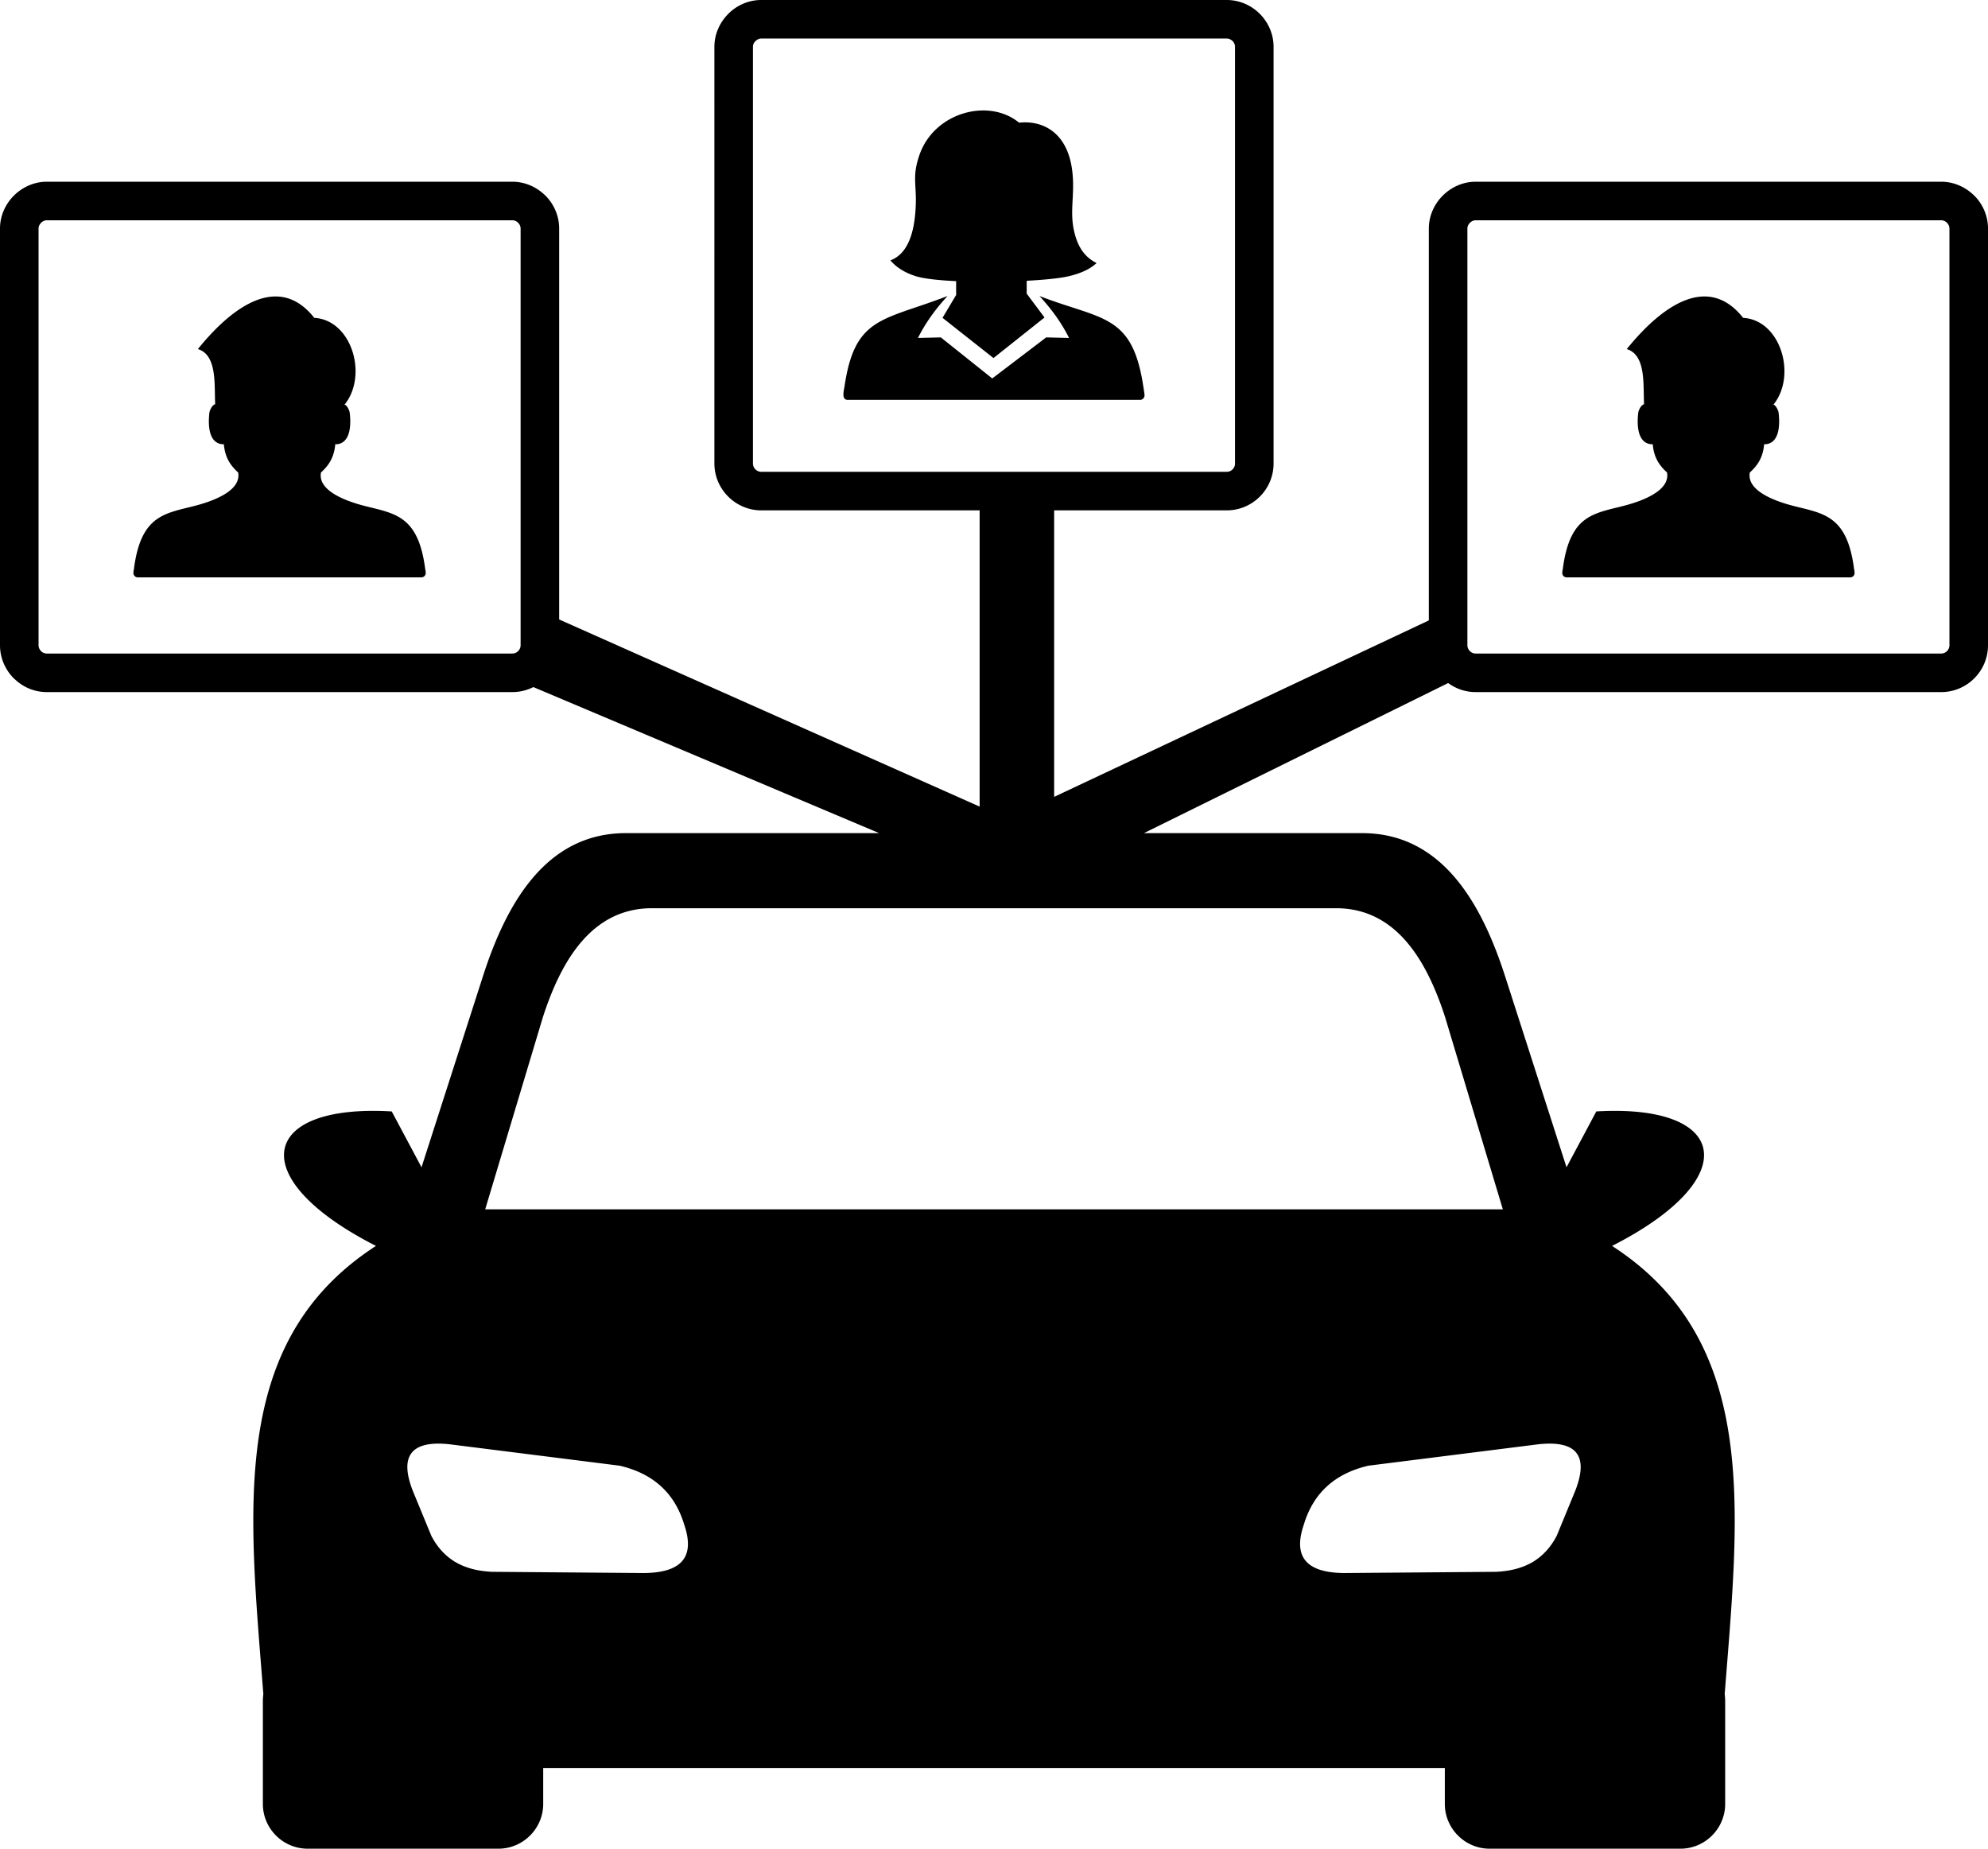<svg xmlns="http://www.w3.org/2000/svg" shape-rendering="geometricPrecision" text-rendering="geometricPrecision" image-rendering="optimizeQuality" fill-rule="evenodd" clip-rule="evenodd" viewBox="0 0 512 476.08"><path d="M96.83 320.85c-34.1-17.33-30.19-36.65 4.06-34.63l7.67 14.38 15.81-49.16c6.21-19.35 16.55-36.89 36.83-36.89h65.22l-89.06-37.61c-1.63.82-3.46 1.29-5.4 1.29H12.04c-3.13 0-6.01-1.24-8.15-3.24l-.34-.3C1.37 172.5 0 169.47 0 166.18V58.85c0-3.26 1.38-6.27 3.56-8.46 2.22-2.21 5.23-3.59 8.48-3.59h119.92c3.11 0 6 1.25 8.16 3.25l.34.31c2.17 2.17 3.55 5.18 3.55 8.49v100.68l108.29 48.19v-76.29h-56.26c-3.31 0-6.33-1.38-8.5-3.55-2.19-2.18-3.55-5.22-3.55-8.5V12.05c0-3.1 1.25-5.99 3.26-8.15l.31-.33c2.18-2.19 5.2-3.57 8.48-3.57h119.91c3.28 0 6.31 1.37 8.5 3.56 2.18 2.18 3.55 5.19 3.55 8.49v107.33c0 3.32-1.36 6.34-3.54 8.51a11.994 11.994 0 0 1-8.51 3.54h-44.46v73.78l96.5-45.44V58.85c0-3.26 1.38-6.27 3.57-8.46 2.21-2.21 5.23-3.59 8.48-3.59h119.92c3.1 0 5.99 1.25 8.15 3.25l.34.31c2.18 2.17 3.55 5.18 3.55 8.49v107.33c0 3.32-1.36 6.34-3.54 8.51a11.988 11.988 0 0 1-8.5 3.54H380.04c-2.63 0-5.08-.87-7.07-2.33l-78.36 38.65h56.2c20.28 0 30.61 17.54 36.83 36.89l15.81 49.16 7.67-14.38c34.25-2.02 38.16 17.3 4.06 34.63 37.98 24.59 32.74 67.62 29.01 115.36.06.59.12 1.18.12 1.8v26.55c0 6.33-5.18 11.52-11.52 11.52h-49.16c-6.33 0-11.52-5.19-11.52-11.52v-9.26H139.9v9.26c0 6.33-5.19 11.52-11.52 11.52H79.22c-6.34 0-11.52-5.19-11.52-11.52v-26.55c0-.62.06-1.21.12-1.8-3.73-47.74-8.98-90.77 29.01-115.36zm35.13-152.55c.58 0 1.11-.25 1.49-.63.38-.38.63-.91.63-1.49V58.85c0-.56-.25-1.09-.64-1.47l-.12-.14c-.38-.31-.86-.51-1.36-.51H12.04c-.54 0-1.07.26-1.45.64-.41.41-.66.94-.66 1.48v107.33c0 .56.25 1.1.64 1.49l.13.14c.37.3.84.49 1.34.49h119.92zm-96.49-19.62c-.61 0-1.11-.49-1.11-1.11 0-.32.04-.63.12-.94 1.78-14.11 8.02-14.36 15.87-16.41 2.34-.61 6.62-1.92 9.11-4.1 1.37-1.2 2.2-2.67 1.87-4.44-1.89-1.76-3.35-3.66-3.68-7.29l-.23.01c-.53-.01-1.03-.13-1.5-.4-1.05-.59-1.63-1.73-1.9-3.03-.35-1.65-.24-3.6-.07-4.84l.07-.24c.36-1.02.81-1.57 1.39-1.81h.01c-.26-4.91.57-12.67-4.46-14.18 9.93-12.28 21.38-18.96 29.98-8.04 9.58.51 13.85 14.63 7.9 22.22h-.25c.58.24 1.03.79 1.39 1.81l.06.24c.18 1.24.29 3.19-.06 4.84-.28 1.3-.85 2.44-1.89 3.03-.48.27-.99.39-1.51.4l-.23-.01c-.33 3.63-1.79 5.53-3.68 7.29-.34 1.77.5 3.24 1.87 4.44 2.49 2.18 6.76 3.49 9.11 4.1 7.85 2.05 14.09 2.3 15.87 16.41.08.31.12.62.12.94 0 .62-.5 1.11-1.11 1.11H35.47zm464.49 19.62a2.137 2.137 0 0 0 2.11-2.12V58.85c0-.56-.25-1.09-.63-1.47l-.13-.14c-.38-.31-.86-.51-1.35-.51H380.04c-.55 0-1.08.26-1.46.64-.41.41-.66.94-.66 1.48v107.33c0 .56.25 1.1.64 1.49l.14.14c.36.3.83.49 1.34.49h119.92zm-96.49-19.62c-.61 0-1.11-.49-1.11-1.11 0-.32.04-.63.12-.94 1.78-14.11 8.02-14.36 15.87-16.41 2.34-.61 6.62-1.92 9.11-4.1 1.37-1.2 2.2-2.67 1.87-4.44-1.89-1.76-3.35-3.66-3.68-7.29l-.23.01a3.1 3.1 0 0 1-1.51-.4c-1.04-.59-1.62-1.73-1.9-3.03-.35-1.65-.23-3.6-.06-4.84l.06-.24c.37-1.02.82-1.57 1.4-1.81h.01c-.26-4.91.57-12.67-4.46-14.18 9.93-12.28 21.38-18.96 29.98-8.04 9.58.51 13.85 14.63 7.9 22.22h-.25c.57.24 1.03.79 1.39 1.81l.07.24c.17 1.24.28 3.19-.07 4.84-.28 1.3-.85 2.44-1.9 3.03a3.1 3.1 0 0 1-1.51.4l-.22-.01c-.33 3.63-1.79 5.53-3.69 7.29-.33 1.77.51 3.24 1.88 4.44 2.49 2.18 6.77 3.49 9.11 4.1 7.85 2.05 14.09 2.3 15.87 16.41.07.31.12.62.12.94 0 .62-.5 1.11-1.11 1.11h-73.06zm-87.52-27.18a2.1 2.1 0 0 0 1.5-.63c.38-.38.62-.91.62-1.49V12.05c0-.57-.24-1.1-.61-1.47-.42-.4-.95-.65-1.51-.65H196.04c-.54 0-1.07.26-1.47.66l-.15.14c-.31.37-.5.83-.5 1.32v107.33a2.155 2.155 0 0 0 2.12 2.12h119.91zm-80.24-50.42c-2.79-.91-4.91-2.26-6.38-4.03 4.27-1.61 6.24-6.66 6.52-14.23.2-5.61-.96-7.37.95-12.92 3.8-10.98 17.83-14.74 25.65-8.31 6.13-.65 12.31 2.51 13.64 11.96.99 7.06-1.11 11.49 1.11 17.99.96 2.8 2.62 4.94 5.22 6.19-1.66 1.59-4.08 2.65-6.98 3.36-2.25.55-6.3.97-11.02 1.22v3.31l4.59 6.14-13.14 10.45-13.13-10.36 3.51-5.89V72.4c-4.58-.21-8.46-.64-10.54-1.32zm-17.37 31.9c-1.71 0-1-2.45-.84-3.48 2.68-18.1 9.85-16.82 26.54-23.27-3 3.26-5.58 6.72-7.62 10.8l5.89-.14 13.24 10.57 13.89-10.57 5.89.14c-2.04-4.08-4.62-7.54-7.62-10.8 16.15 6.25 23.94 4.49 26.76 23.39.07.46.3 1.73.3 2.19 0 .65-.52 1.17-1.16 1.17h-75.27zM256 233.89h-88.09c-15.44 0-23.36 13.39-28.11 28.11l-14.84 49.43v2.34-2.34h262.09v2.34-2.34L372.2 262c-4.75-14.72-12.66-28.11-28.1-28.11H256zm96.42 143.56 43.66-5.5c10.31-1.15 13.08 3.2 9.57 12.08l-4.72 11.46c-1.52 2.95-3.54 5.1-5.9 6.59-2.77 1.71-6.09 2.54-9.78 2.7l-38.95.31c-9.41-.03-13.47-3.79-10.52-12.42 2.42-8.11 7.95-13.2 16.64-15.22zm-192.83 0-43.67-5.5c-10.3-1.15-13.07 3.2-9.56 12.08l4.72 11.46c1.52 2.95 3.54 5.1 5.9 6.59 2.77 1.71 6.09 2.54 9.78 2.7l38.95.31c9.41-.03 13.47-3.79 10.52-12.42-2.42-8.11-7.95-13.2-16.64-15.22z"/></svg>